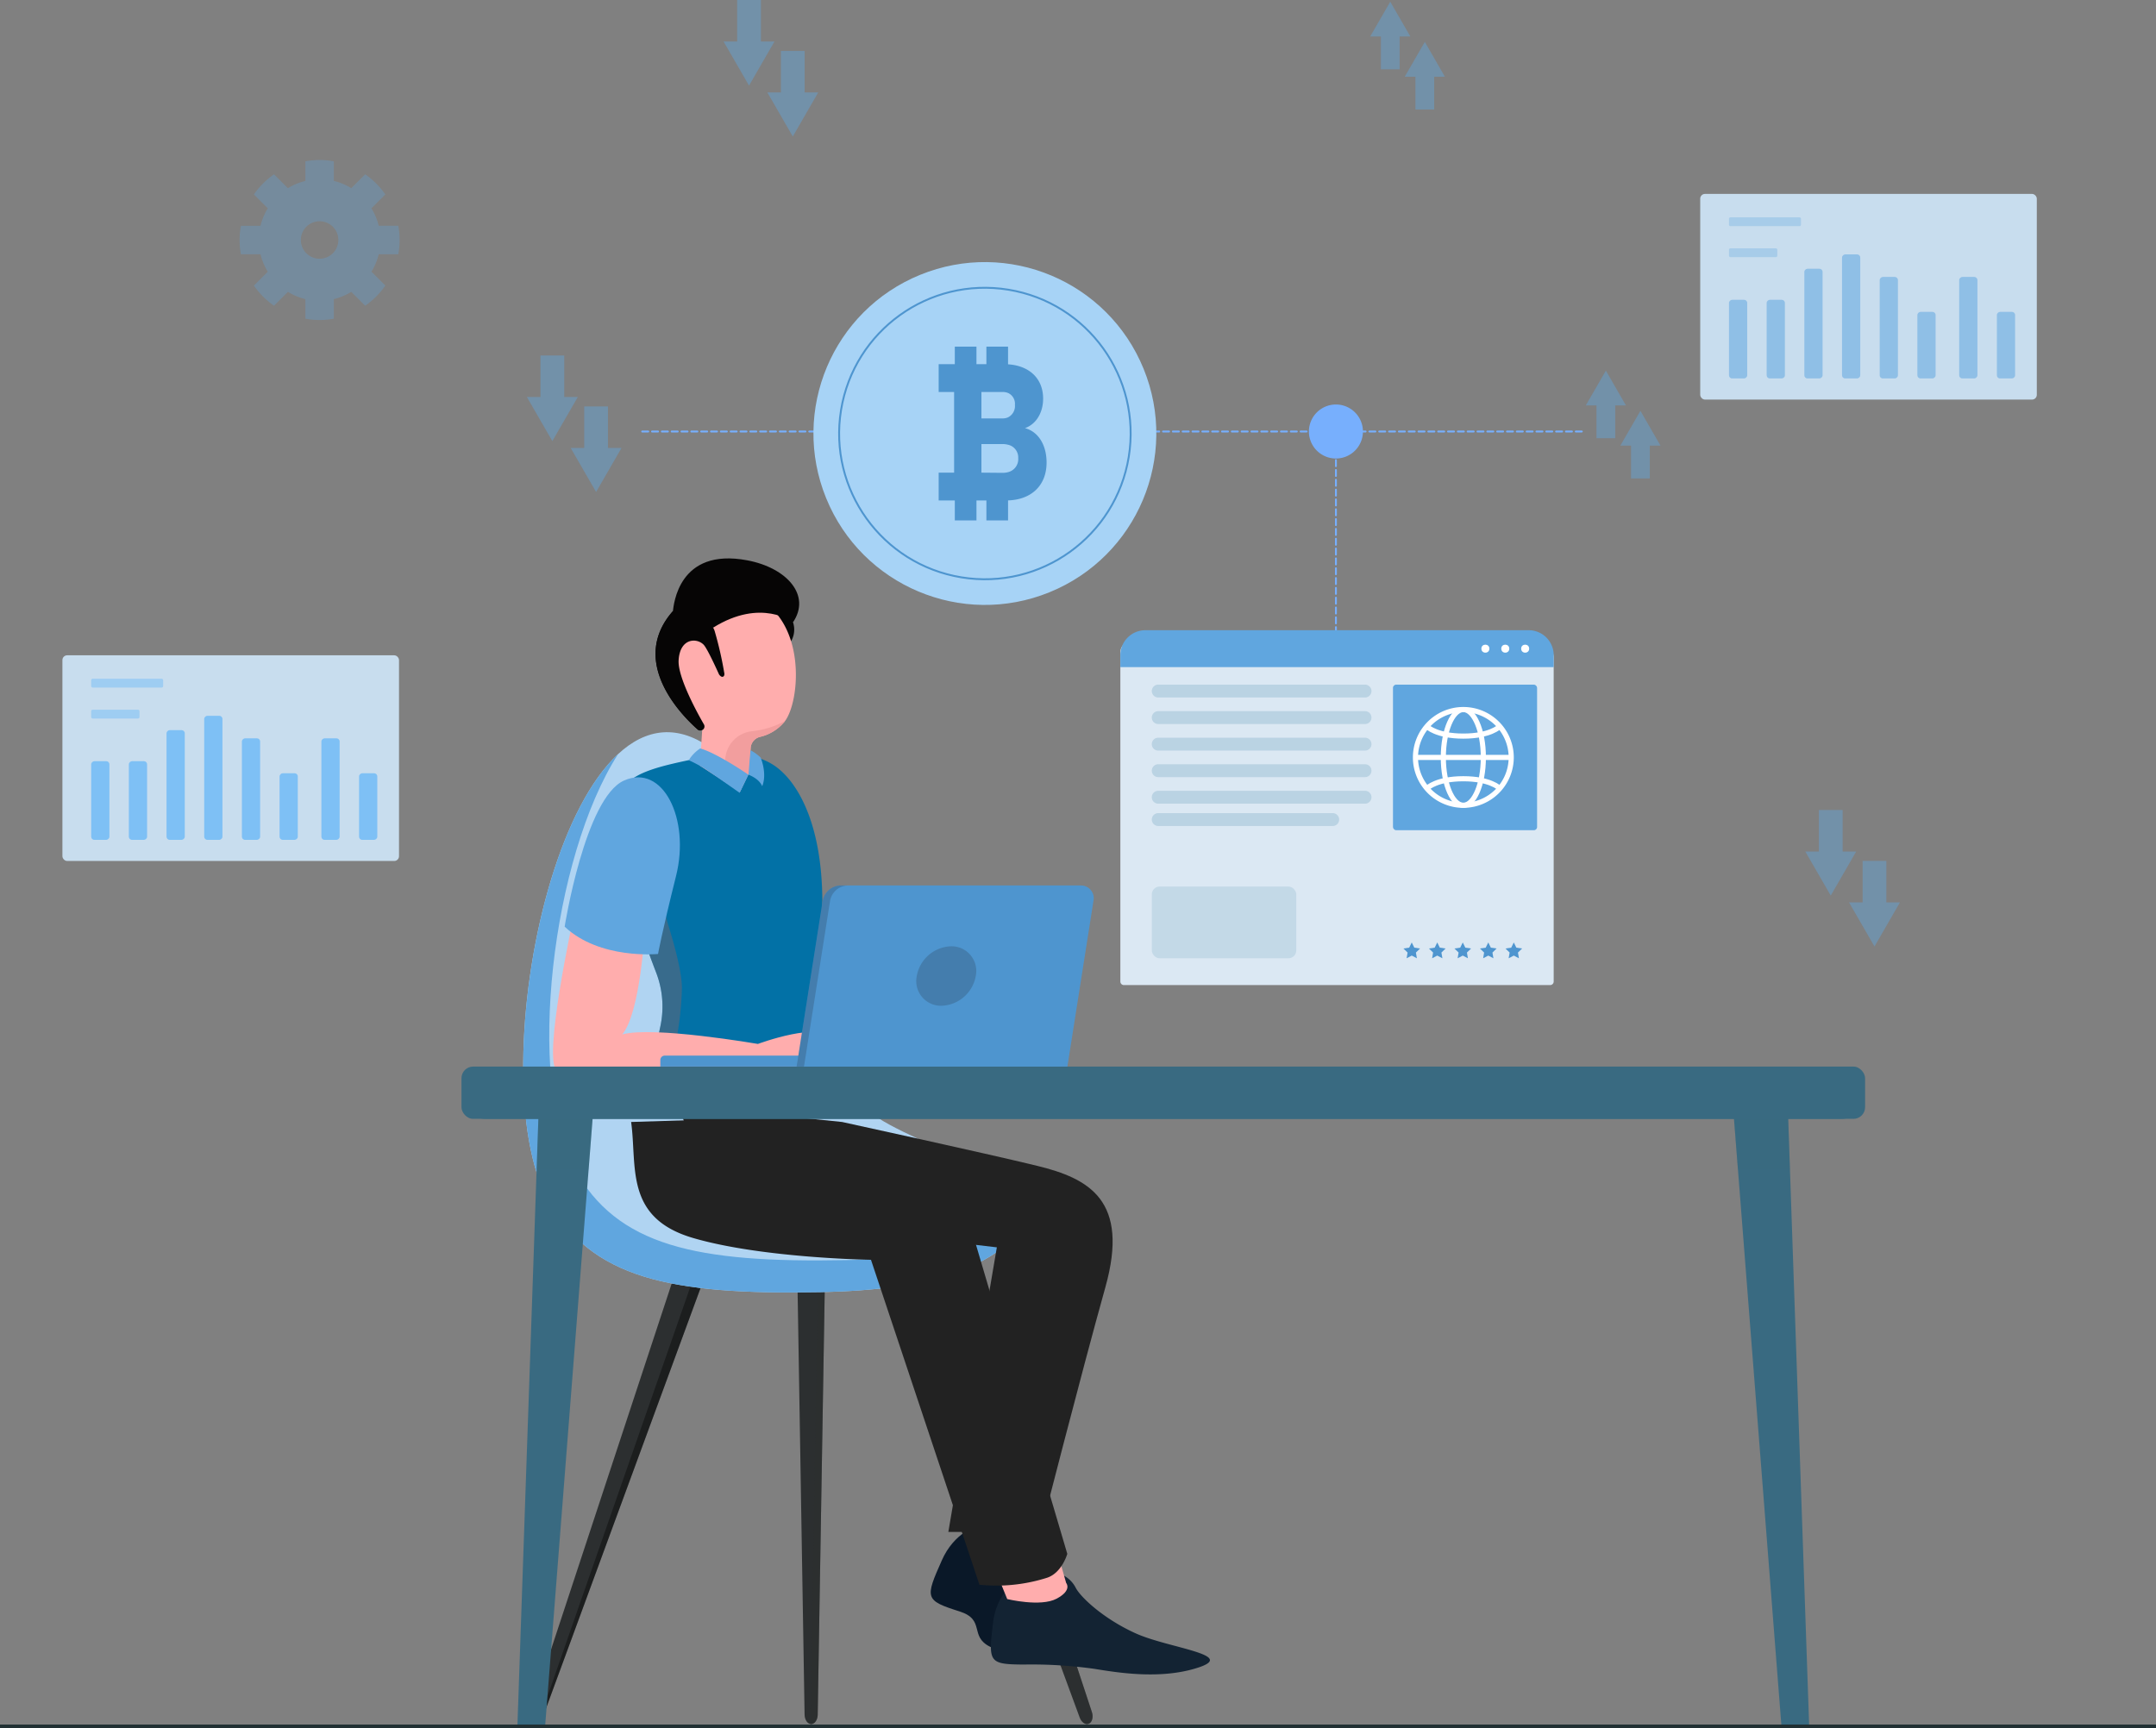 <svg xmlns="http://www.w3.org/2000/svg" width="570" height="457" viewBox="0 0 570 457">
  <rect x="0" y="0" width="570" height="457" fill="#808080" stroke="none"/>
  <g id="Blockchain_development_About" transform="translate(-156.5 -3068)">
    <g id="Group_317355" data-name="Group 317355" transform="translate(-208.631 2925.873)">
      <g id="Group_317297" data-name="Group 317297" transform="translate(382.434 99.577)" opacity="0.43" style="mix-blend-mode: multiply;isolation: isolate">
        <g id="Group_317291" data-name="Group 317291" transform="translate(344.936 43)">
          <path id="Path_146811" data-name="Path 146811" d="M537.1,108.784l-5.315-9.208-5.317,9.208H529.3v8.667h4.961v-8.667Z" transform="translate(-526.467 -99.577)" fill="#60a6df"/>
          <path id="Path_146812" data-name="Path 146812" d="M541.56,113.975l-5.315-9.207-5.315,9.207h2.833v8.668h4.963v-8.668Z" transform="translate(-521.792 -94.138)" fill="#60a6df"/>
        </g>
        <g id="Group_317468" data-name="Group 317468" transform="translate(401.936 140.549)">
          <path id="Path_146811-2" data-name="Path 146811" d="M537.1,108.784l-5.315-9.208-5.317,9.208H529.3v8.667h4.961v-8.667Z" transform="translate(-526.467 -99.577)" fill="#60a6df"/>
          <path id="Path_146812-2" data-name="Path 146812" d="M541.56,113.975l-5.315-9.207-5.315,9.207h2.833v8.668h4.963v-8.668Z" transform="translate(-521.792 -94.138)" fill="#60a6df"/>
        </g>
        <g id="Group_317292" data-name="Group 317292" transform="translate(173.993 42.55)">
          <path id="Path_146813" data-name="Path 146813" d="M465.241,157.439l6.732,11.66,6.73-11.66h-3.589V146.464h-6.283v10.975Z" transform="translate(-453.671 -133.004)" fill="#60a6df"/>
          <path id="Path_146814" data-name="Path 146814" d="M459.591,150.866l6.732,11.66,6.731-11.66h-3.589V139.89h-6.283v10.975Z" transform="translate(-459.591 -139.89)" fill="#60a6df"/>
        </g>
        <g id="Group_317467" data-name="Group 317467" transform="translate(121.993 136.549)">
          <path id="Path_146813-2" data-name="Path 146813" d="M465.241,157.439l6.732,11.66,6.73-11.66h-3.589V146.464h-6.283v10.975Z" transform="translate(-453.671 -133.004)" fill="#60a6df"/>
          <path id="Path_146814-2" data-name="Path 146814" d="M459.591,150.866l6.732,11.66,6.731-11.66h-3.589V139.89h-6.283v10.975Z" transform="translate(-459.591 -139.89)" fill="#60a6df"/>
        </g>
        <g id="Group_317293" data-name="Group 317293" transform="translate(459.97 256.727)">
          <path id="Path_146815" data-name="Path 146815" d="M602.946,248.848l6.732,11.66,6.73-11.66h-3.589V237.872h-6.283v10.975Z" transform="translate(-591.375 -224.413)" fill="#60a6df"/>
          <path id="Path_146816" data-name="Path 146816" d="M597.3,242.275l6.732,11.66,6.731-11.66h-3.589V231.3h-6.283v10.975Z" transform="translate(-597.295 -231.299)" fill="#60a6df"/>
        </g>
      </g>
      <g id="Group_317327" data-name="Group 317327" transform="translate(503.452 335.734)">
        <g id="Group_317319" data-name="Group 317319" transform="translate(1.726 125.2)">
          <g id="Group_317304" data-name="Group 317304" transform="translate(0 6.995)">
            <g id="Group_317300" data-name="Group 317300">
              <g id="Group_317299" data-name="Group 317299">
                <g id="Group_317298" data-name="Group 317298">
                  <path id="Path_146832" data-name="Path 146832" d="M445.773,407.849l45.971-125.06-7.357-3.327L442.552,406.391c-.42,1.29-.059,2.653.8,3.042S445.3,409.116,445.773,407.849Z" transform="translate(-442.376 -279.463)" fill="#2c2f30"/>
                </g>
              </g>
            </g>
            <g id="Group_317303" data-name="Group 317303" transform="translate(2.202)">
              <g id="Group_317302" data-name="Group 317302">
                <g id="Group_317301" data-name="Group 317301">
                  <path id="Path_146833" data-name="Path 146833" d="M481.981,283.341l4.681,2.116-43.21,123.9a2.77,2.77,0,0,0,1.194-1.484L490.616,282.79l-7.357-3.327Z" transform="translate(-443.452 -279.463)" opacity="0.37"/>
                </g>
              </g>
            </g>
          </g>
          <g id="Group_317311" data-name="Group 317311" transform="translate(70.448)">
            <g id="Group_317307" data-name="Group 317307">
              <g id="Group_317306" data-name="Group 317306">
                <g id="Group_317305" data-name="Group 317305">
                  <path id="Path_146834" data-name="Path 146834" d="M482.468,410.648l2.226-134.6H476.78L479,410.648c.027,1.367.8,2.472,1.732,2.472S482.444,412.015,482.468,410.648Z" transform="translate(-476.78 -276.047)" fill="#2c2f30"/>
                </g>
              </g>
            </g>
            <g id="Group_317310" data-name="Group 317310">
              <g id="Group_317309" data-name="Group 317309">
                <g id="Group_317308" data-name="Group 317308">
                  <path id="Path_146835" data-name="Path 146835" d="M476.837,279.591h5.9l-2.205,133.5a1.045,1.045,0,0,0,.207.03c.932,0,1.708-1.105,1.732-2.472l2.226-134.6H476.78Z" transform="translate(-476.78 -276.047)" fill="#2c2f30" opacity="0.37"/>
                </g>
              </g>
            </g>
          </g>
          <g id="Group_317318" data-name="Group 317318" transform="translate(99.443 6.995)">
            <g id="Group_317314" data-name="Group 317314">
              <g id="Group_317313" data-name="Group 317313">
                <g id="Group_317312" data-name="Group 317312">
                  <path id="Path_146836" data-name="Path 146836" d="M536.911,407.849,490.94,282.79l7.357-3.327L540.13,406.391c.422,1.29.061,2.653-.8,3.042S537.38,409.116,536.911,407.849Z" transform="translate(-490.94 -279.463)" fill="#2c2f30"/>
                </g>
              </g>
            </g>
            <g id="Group_317317" data-name="Group 317317" opacity="0.37">
              <g id="Group_317316" data-name="Group 317316">
                <g id="Group_317315" data-name="Group 317315">
                  <path id="Path_146837" data-name="Path 146837" d="M540.13,406.391,498.3,279.463l-7.357,3.327.846,2.3,4.552-2.058,41.593,126.2a1.406,1.406,0,0,0,1.4.2C540.191,409.044,540.552,407.682,540.13,406.391Z" transform="translate(-490.94 -279.463)" fill="#2c2f30"/>
                </g>
              </g>
            </g>
          </g>
        </g>
        <g id="Group_317323" data-name="Group 317323" transform="translate(0)">
          <g id="Group_317322" data-name="Group 317322">
            <g id="Group_317321" data-name="Group 317321">
              <g id="Group_317320" data-name="Group 317320">
                <path id="Path_146838" data-name="Path 146838" d="M570.154,349.823c-8.027,6.532-19.922,12.542-50.136,13.138-39.746.784-60.55-3.729-71.843-24.224-18.859-34.231,4.738-144.821,41.965-120.322,31.119,20.479,37.352,85.856,41.464,94.892S589.635,333.972,570.154,349.823Z" transform="translate(-441.534 -214.905)" fill="#b0d4f2"/>
              </g>
            </g>
          </g>
        </g>
        <g id="Group_317326" data-name="Group 317326" transform="translate(0 5.789)">
          <g id="Group_317325" data-name="Group 317325">
            <g id="Group_317324" data-name="Group 317324">
              <path id="Path_146839" data-name="Path 146839" d="M526.907,351.532c-39.744.784-60.55-3.727-71.843-24.224-12.872-23.364-5.963-82.3,11.557-109.576-22.424,20.786-32.894,91.82-18.446,118.043,11.293,20.5,32.1,25.008,71.843,24.224,30.214-.6,42.109-6.606,50.136-13.138,2.734-2.226,4.022-4.366,4.206-6.428C566.3,346.13,553.94,351,526.907,351.532Z" transform="translate(-441.534 -217.732)" fill="#60a6df"/>
            </g>
          </g>
        </g>
      </g>
      <g id="Group_317330" data-name="Group 317330" transform="translate(511.335 289.776)">
        <path id="Path_146840" data-name="Path 146840" d="M521.825,324.406c.514,2.9-4.968,10.56,2.388,17.006s24.069,13.226,12.991,13.482-21.7-2.312-27.339-5.093-1.137-7.163-8.121-9.364c-9.206-2.908-9.1-3.5-4.65-13.519C503.222,313.129,520.166,315.035,521.825,324.406Z" transform="translate(-394.289 -62.009)" fill="#0a1828"/>
        <path id="Path_146841" data-name="Path 146841" d="M524.351,327.643c1.286,2.5,7.439,8.281,15.968,12.094s26.593,5.594,16.556,8.948-21.742,1.321-27.674.371a119.389,119.389,0,0,0-18.665-1.124c-9.223-.063-9.292-.631-8.052-11.033C504.2,322.587,520.2,319.557,524.351,327.643Z" transform="translate(-386.151 -55.446)" fill="#132333"/>
        <path id="Path_146842" data-name="Path 146842" d="M502.282,326.9l3.575,8.764s8.827,2.148,13.05-.1,2.529-4.165,2.529-4.165l-3.7-12.982Z" transform="translate(-385.771 -60.491)" fill="#ffadad"/>
        <path id="Path_146843" data-name="Path 146843" d="M505.063,267.527s37.862,8.246,51.6,11.6,24.427,9.159,18.016,32.061-17.1,64.73-17.1,64.73H533.155l12.823-75.244-71.448-8.416-13.163-29.21Z" transform="translate(-428.637 -118.505)" fill="#222"/>
        <path id="Path_146844" data-name="Path 146844" d="M455.469,265.729c1.628,11.807-1.833,25.385,16.488,30.707s46.923,5.731,46.923,5.731l28.676,85.923a44.11,44.11,0,0,0,17.77-1.814c4.02-1.241,5.457-6.352,5.457-6.352l-25.944-87.842a20.346,20.346,0,0,0-14.475-13.947l-43.991-13.369Z" transform="translate(-434.816 -116.707)" fill="#222"/>
        <g id="Group_317329" data-name="Group 317329" transform="translate(0 0)">
          <path id="Path_146845" data-name="Path 146845" d="M464.07,275.335a25.015,25.015,0,0,1,1.122,14.426c-2.126,9.563.293,10.2.293,10.2s12.96,8.226,23.739,11.588c7.724,2.4,14.307,2,14.123-6.532l0-.117c-.014-.518-.027-1.014-.039-1.5-.365-19.168,3.633-20.143,4.618-41.607,1.018-22.019-4.869-34.3-10.7-39.627s-13.81-5.512-28.8-1.97c-11.26,2.654-14.971,5.643-14.879,13.976a65.215,65.215,0,0,0,1.212,10.259C456.616,254.924,461.056,267.513,464.07,275.335Z" transform="translate(-436.834 -165.897)" fill="#0271a6"/>
          <path id="Path_146846" data-name="Path 146846" d="M464.069,267.811a25.015,25.015,0,0,1,1.122,14.426c-2.126,9.563.293,10.2.293,10.2s12.96,8.226,23.739,11.588l10.071-.954,4.032-3.17.016-2.525c-.014-.518-.027-1.014-.039-1.5a74.743,74.743,0,0,1-15.208-.4,63.145,63.145,0,0,1-14.913-3.737,5.811,5.811,0,0,1-3.665-6.458,83.737,83.737,0,0,0,1.394-13.371c-.031-4.22-1.984-11.352-3.583-16.5a33.3,33.3,0,0,1-1.341-12.2,109.128,109.128,0,0,0-.012-13.9L457.99,225l-4.446,1.657a65.216,65.216,0,0,0,1.212,10.259C456.616,247.4,461.055,259.989,464.069,267.811Z" transform="translate(-436.833 -158.373)" fill="#916262" opacity="0.38"/>
          <g id="Group_317328" data-name="Group 317328" transform="translate(27.113)">
            <path id="Path_146847" data-name="Path 146847" d="M479.795,202.446a6.1,6.1,0,0,1-.514,5.013l-6.18-8.369,4.31-.039Z" transform="translate(-443.456 -185.557)" fill="#060505"/>
            <path id="Path_146848" data-name="Path 146848" d="M459.98,216.079c.274,10.789,9.581,17.043,9.581,17.043l-.623,9.821,6.28,4.071,4.308,2.789L482,244.636l.34-6.331a3.263,3.263,0,0,1,2.59-3.01,11.882,11.882,0,0,0,6.123-3.7,3.993,3.993,0,0,0,.391-.483l.014-.008c4.081-5.56,5.625-26.851-8.342-32.9C468.691,191.947,459.7,205.274,459.98,216.079Z" transform="translate(-457.21 -188.125)" fill="#ffadad"/>
            <path id="Path_146849" data-name="Path 146849" d="M467.841,223.466l-.422,5.891,4.308,2.789,2.474-5.166.34-6.331a3.263,3.263,0,0,1,2.59-3.01,11.882,11.882,0,0,0,6.123-3.7,3.991,3.991,0,0,0,.391-.483,23.23,23.23,0,0,1-8.787,2.717A7.916,7.916,0,0,0,467.841,223.466Z" transform="translate(-449.409 -170.468)" fill="#f29e9e"/>
            <path id="Path_146850" data-name="Path 146850" d="M476.459,216.6c-.545.223-1.067-.62-1.067-.62s-3.028-6.8-4.071-7.845c-1.861-1.888-6.256-1.714-6.6,4.12-.272,4.517,5.064,14.15,6.7,16.979a1.075,1.075,0,0,1-.272,1.366,1.335,1.335,0,0,1-.6.223h-.074a1.042,1.042,0,0,1-.7-.248c-3.45-3.029-18.642-17.6-6.577-31.3,0,0,9.581.62,11.045,5.238a96.265,96.265,0,0,1,2.508,10.9S477.031,216.353,476.459,216.6Z" transform="translate(-458.624 -185.323)" fill="#060505"/>
            <path id="Path_146851" data-name="Path 146851" d="M492.651,209.35s-8.385-6.536-21.12,1.427L461.1,208.115s-.438-.141-.207-1.7,1.382-16.893,19.648-13.447C491.048,194.947,497.479,202.224,492.651,209.35Z" transform="translate(-456.313 -192.461)" fill="#060505"/>
          </g>
          <path id="Path_146852" data-name="Path 146852" d="M465.937,217a10.044,10.044,0,0,0-3.026,3.115,40.016,40.016,0,0,1,3.878,2.029c1.648,1.007,9.573,6.606,9.573,6.606l2.332-4.787S470.42,218.252,465.937,217Z" transform="translate(-427.019 -166.755)" fill="#60a6df"/>
          <path id="Path_146853" data-name="Path 146853" d="M470.619,223.716s2.773.948,3.624,3.02c0,0,1.417-2.717-.393-7.556a12.572,12.572,0,0,0-2.693-1.951Z" transform="translate(-418.944 -166.512)" fill="#60a6df"/>
          <path id="Path_146854" data-name="Path 146854" d="M459.855,262.518a16.593,16.593,0,0,0,1.91,2.091c.436.24.512-.27.346-.631S459.92,262.028,459.855,262.518Z" transform="translate(-430.221 -119.161)" fill="#e5bb98"/>
          <path id="Path_146855" data-name="Path 146855" d="M470.552,230.826h-.074a1.042,1.042,0,0,1-.7-.248c-3.45-3.029-18.642-17.6-6.577-31.3a14.132,14.132,0,0,0-.348,4.368S455.161,216.08,470.552,230.826Z" transform="translate(-431.511 -185.323)" fill="#060505"/>
          <path id="Path_146856" data-name="Path 146856" d="M450.668,239.082S442.6,276.2,446.4,279.039s46.859,3.26,50.863,3.9,20.426,3.309,28.817-4.085c1.083-.956-5.1-.539-6.563-3.77s.77-2.857-.006-4.218C516.54,265.655,499.556,272,499.556,272s-27.8-4.806-35.859-2.508c4.837-5.856,5.942-27.7,5.942-27.7Z" transform="translate(-445.383 -143.617)" fill="#ffadad"/>
          <path id="Path_146857" data-name="Path 146857" d="M446.887,260.211s5.406-34.043,15.685-38.626S480.121,231.7,476.341,246.8s-4.765,20.639-4.765,20.639S456.159,268.981,446.887,260.211Z" transform="translate(-443.808 -162.842)" fill="#60a6df"/>
        </g>
      </g>
      <g id="Group_317334" data-name="Group 317334" transform="translate(487.135 424.149)">
        <g id="Group_317333" data-name="Group 317333" transform="translate(14.785 6.412)">
          <g id="Group_317331" data-name="Group 317331">
            <path id="Path_146858" data-name="Path 146858" d="M448.113,429.233h-7.328l5.8-168.018h14.656Z" transform="translate(-440.785 -261.214)" fill="#396a81"/>
            <path id="Path_146859" data-name="Path 146859" d="M443.267,282.061h13.747l1.629-20.846H443.987Z" transform="translate(-438.185 -261.214)" fill="#396a81" opacity="0.2" style="mix-blend-mode: multiply;isolation: isolate"/>
          </g>
          <g id="Group_317332" data-name="Group 317332" transform="translate(321.06)">
            <path id="Path_146860" data-name="Path 146860" d="M610.706,429.233h7.328l-5.8-168.018H597.576Z" transform="translate(-597.576 -261.214)" fill="#396a81"/>
            <path id="Path_146861" data-name="Path 146861" d="M612.953,282.061H599.206l-1.629-20.846h14.656Z" transform="translate(-597.576 -261.214)" fill="#396a81" opacity="0.2" style="mix-blend-mode: multiply;isolation: isolate"/>
          </g>
        </g>
        <rect id="Rectangle_165153" data-name="Rectangle 165153" width="371.086" height="13.824" rx="3.079" transform="translate(0 0)" fill="#396a81"/>
        <path id="Path_146862" data-name="Path 146862" d="M433.7,262.593a6.287,6.287,0,0,0,6.039,4.589H798.211a6.287,6.287,0,0,0,6.039-4.589Z" transform="translate(-433.429 -253.358)" fill="#396a81"/>
      </g>
      <g id="Group_317336" data-name="Group 317336" transform="translate(539.709 376.261)">
        <path id="Rectangle_165154" data-name="Rectangle 165154" d="M0,0H105.916a0,0,0,0,1,0,0V1.731a1.17,1.17,0,0,1-1.17,1.17H0a0,0,0,0,1,0,0V0A0,0,0,0,1,0,0Z" transform="translate(105.916 47.887) rotate(180)" fill="#4e95cf"/>
        <g id="Group_317335" data-name="Group 317335" transform="translate(36.027)">
          <path id="Path_146863" data-name="Path 146863" d="M476.835,282.584h71.591l6.893-43.825a3.371,3.371,0,0,0-3.389-4.063H488.394a4.917,4.917,0,0,0-4.667,4.063Z" transform="translate(-476.833 -234.697)" fill="#4e95cf"/>
          <path id="Path_146864" data-name="Path 146864" d="M488.4,234.7h1.947a4.915,4.915,0,0,0-4.667,4.065l-6.893,43.823h-1.949l6.895-43.823A4.917,4.917,0,0,1,488.4,234.7Z" transform="translate(-476.834 -234.697)" fill="#212226" opacity="0.2"/>
          <path id="Path_146865" data-name="Path 146865" d="M492.4,250.412a6.526,6.526,0,0,0,6.559,7.863,9.514,9.514,0,0,0,9.032-7.863,6.525,6.525,0,0,0-6.559-7.861A9.516,9.516,0,0,0,492.4,250.412Z" transform="translate(-460.63 -226.468)" fill="#212226" opacity="0.2"/>
        </g>
      </g>
      <g id="Group_317354" data-name="Group 317354" transform="translate(464.536 197.683)">
        <path id="Path_146866" data-name="Path 146866" d="M557.261,179.731a7.141,7.141,0,1,1-7.14-7.142A7.14,7.14,0,0,1,557.261,179.731Z" transform="translate(-296.336 -121.189)" fill="#77affd"/>
        <line id="Line_987" data-name="Line 987" x2="249.282" transform="translate(70.378 58.542)" fill="none" stroke="#77affd" stroke-linecap="round" stroke-linejoin="round" stroke-width="0.5" stroke-dasharray="1.598 1"/>
        <line id="Line_988" data-name="Line 988" y2="97.088" transform="translate(253.785 60.911)" fill="none" stroke="#77affd" stroke-linecap="round" stroke-linejoin="round" stroke-width="0.5" stroke-dasharray="1.598 1"/>
        <g id="Group_317339" data-name="Group 317339" transform="translate(350.095 -4.284)">
          <rect id="Rectangle_165155" data-name="Rectangle 165155" width="88.988" height="54.384" rx="1.257" fill="#c8ddee"/>
          <g id="Group_317338" data-name="Group 317338" transform="translate(7.606 6.2)">
            <g id="Group_317337" data-name="Group 317337" transform="translate(0 9.795)">
              <rect id="Rectangle_165156" data-name="Rectangle 165156" width="20.798" height="4.82" rx="0.829" transform="translate(0 32.802) rotate(-90)" fill="#60a6df" opacity="0.55"/>
              <rect id="Rectangle_165157" data-name="Rectangle 165157" width="20.798" height="4.82" rx="0.829" transform="translate(9.961 32.802) rotate(-90)" fill="#60a6df" opacity="0.55"/>
              <rect id="Rectangle_165158" data-name="Rectangle 165158" width="29.009" height="4.82" rx="0.829" transform="translate(19.923 32.802) rotate(-90)" fill="#60a6df" opacity="0.55"/>
              <rect id="Rectangle_165159" data-name="Rectangle 165159" width="32.802" height="4.82" rx="0.829" transform="translate(29.884 32.802) rotate(-90)" fill="#60a6df" opacity="0.55"/>
              <rect id="Rectangle_165160" data-name="Rectangle 165160" width="26.843" height="4.82" rx="0.829" transform="translate(39.845 32.802) rotate(-90)" fill="#60a6df" opacity="0.55"/>
              <rect id="Rectangle_165161" data-name="Rectangle 165161" width="17.606" height="4.82" rx="0.829" transform="translate(49.807 32.802) rotate(-90)" fill="#60a6df" opacity="0.55"/>
              <rect id="Rectangle_165162" data-name="Rectangle 165162" width="26.843" height="4.82" rx="0.829" transform="translate(60.863 32.802) rotate(-90)" fill="#60a6df" opacity="0.55"/>
              <rect id="Rectangle_165163" data-name="Rectangle 165163" width="17.606" height="4.82" rx="0.829" transform="translate(70.824 32.802) rotate(-90)" fill="#60a6df" opacity="0.55"/>
            </g>
            <rect id="Rectangle_165164" data-name="Rectangle 165164" width="19.029" height="2.331" rx="0.373" transform="translate(0)" fill="#60a6df" opacity="0.31"/>
            <rect id="Rectangle_165165" data-name="Rectangle 165165" width="12.776" height="2.331" rx="0.373" transform="translate(0 8.189)" fill="#60a6df" opacity="0.31"/>
          </g>
        </g>
        <g id="Group_317356" data-name="Group 317356" transform="translate(-82.905 117.716)">
          <rect id="Rectangle_165155-2" data-name="Rectangle 165155" width="88.988" height="54.384" rx="1.257" fill="#c8ddee"/>
          <g id="Group_317338-2" data-name="Group 317338" transform="translate(7.606 6.2)">
            <g id="Group_317337-2" data-name="Group 317337" transform="translate(0 9.795)">
              <rect id="Rectangle_165156-2" data-name="Rectangle 165156" width="20.798" height="4.82" rx="0.829" transform="translate(0 32.802) rotate(-90)" fill="#42a8fb" opacity="0.55"/>
              <rect id="Rectangle_165157-2" data-name="Rectangle 165157" width="20.798" height="4.82" rx="0.829" transform="translate(9.961 32.802) rotate(-90)" fill="#42a8fb" opacity="0.55"/>
              <rect id="Rectangle_165158-2" data-name="Rectangle 165158" width="29.009" height="4.82" rx="0.829" transform="translate(19.923 32.802) rotate(-90)" fill="#42a8fb" opacity="0.55"/>
              <rect id="Rectangle_165159-2" data-name="Rectangle 165159" width="32.802" height="4.82" rx="0.829" transform="translate(29.884 32.802) rotate(-90)" fill="#42a8fb" opacity="0.55"/>
              <rect id="Rectangle_165160-2" data-name="Rectangle 165160" width="26.843" height="4.82" rx="0.829" transform="translate(39.845 32.802) rotate(-90)" fill="#42a8fb" opacity="0.55"/>
              <rect id="Rectangle_165161-2" data-name="Rectangle 165161" width="17.606" height="4.82" rx="0.829" transform="translate(49.807 32.802) rotate(-90)" fill="#42a8fb" opacity="0.55"/>
              <rect id="Rectangle_165162-2" data-name="Rectangle 165162" width="26.843" height="4.82" rx="0.829" transform="translate(60.863 32.802) rotate(-90)" fill="#42a8fb" opacity="0.55"/>
              <rect id="Rectangle_165163-2" data-name="Rectangle 165163" width="17.606" height="4.82" rx="0.829" transform="translate(70.824 32.802) rotate(-90)" fill="#42a8fb" opacity="0.55"/>
            </g>
            <rect id="Rectangle_165164-2" data-name="Rectangle 165164" width="19.029" height="2.331" rx="0.373" transform="translate(0)" fill="#42a8fb" opacity="0.31"/>
            <rect id="Rectangle_165165-2" data-name="Rectangle 165165" width="12.776" height="2.331" rx="0.373" transform="translate(0 8.189)" fill="#42a8fb" opacity="0.31"/>
          </g>
        </g>
        <g id="Group_317350" data-name="Group 317350" transform="translate(196.791 111.082)">
          <path id="Rectangle_165166" data-name="Rectangle 165166" d="M2.949,0H110.194a4.371,4.371,0,0,1,4.371,4.371v85.61a.942.942,0,0,1-.942.942H.942A.942.942,0,0,1,0,89.981V2.949A2.949,2.949,0,0,1,2.949,0Z" transform="translate(0 2.912)" fill="#dbe8f3"/>
          <rect id="Rectangle_165167" data-name="Rectangle 165167" width="38.193" height="18.97" rx="2.075" transform="translate(8.318 67.778)" fill="#176a92" opacity="0.12"/>
          <g id="Group_317340" data-name="Group 317340" transform="translate(8.318 14.391)" opacity="0.55">
            <path id="Path_146867" data-name="Path 146867" d="M579.068,212.16H524.393a1.7,1.7,0,0,1-1.7-1.7v0a1.7,1.7,0,0,1,1.7-1.7h54.675a1.7,1.7,0,0,1,1.7,1.7h0A1.7,1.7,0,0,1,579.068,212.16Z" transform="translate(-522.695 -208.763)" fill="#176a92" opacity="0.31"/>
            <path id="Path_146868" data-name="Path 146868" d="M579.068,215.588H524.393a1.7,1.7,0,0,1-1.7-1.7h0a1.7,1.7,0,0,1,1.7-1.7h54.675a1.7,1.7,0,0,1,1.7,1.7h0A1.7,1.7,0,0,1,579.068,215.588Z" transform="translate(-522.695 -205.172)" fill="#176a92" opacity="0.31"/>
            <path id="Path_146869" data-name="Path 146869" d="M579.068,219.014H524.393a1.7,1.7,0,0,1-1.7-1.7h0a1.7,1.7,0,0,1,1.7-1.7h54.675a1.7,1.7,0,0,1,1.7,1.7h0A1.7,1.7,0,0,1,579.068,219.014Z" transform="translate(-522.695 -201.58)" fill="#176a92" opacity="0.31"/>
            <path id="Path_146870" data-name="Path 146870" d="M579.068,222.443H524.393a1.7,1.7,0,0,1-1.7-1.7h0a1.7,1.7,0,0,1,1.7-1.7h54.675a1.7,1.7,0,0,1,1.7,1.7h0A1.7,1.7,0,0,1,579.068,222.443Z" transform="translate(-522.695 -197.99)" fill="#176a92" opacity="0.31"/>
            <path id="Path_146871" data-name="Path 146871" d="M579.068,225.871H524.393a1.7,1.7,0,0,1-1.7-1.7h0a1.7,1.7,0,0,1,1.7-1.7h54.675a1.7,1.7,0,0,1,1.7,1.7h0A1.7,1.7,0,0,1,579.068,225.871Z" transform="translate(-522.695 -194.398)" fill="#176a92" opacity="0.31"/>
            <path id="Path_146872" data-name="Path 146872" d="M570.521,228.755H524.393a1.7,1.7,0,0,1-1.7-1.7h0a1.7,1.7,0,0,1,1.7-1.7h46.128a1.7,1.7,0,0,1,1.7,1.7h0A1.7,1.7,0,0,1,570.521,228.755Z" transform="translate(-522.695 -191.377)" fill="#176a92" opacity="0.31"/>
          </g>
          <g id="Group_317341" data-name="Group 317341" transform="translate(74.837 82.562)">
            <path id="Path_146873" data-name="Path 146873" d="M557.381,242.055l.68,1.378,1.521.221-1.1,1.073.26,1.514-1.36-.715-1.36.715.26-1.514-1.1-1.073,1.521-.221Z" transform="translate(-555.18 -242.055)" fill="#4e95cf"/>
            <path id="Path_146874" data-name="Path 146874" d="M560.674,242.055l.68,1.378,1.521.221-1.1,1.073.26,1.514-1.36-.715-1.36.715.26-1.514-1.1-1.073,1.52-.221Z" transform="translate(-551.729 -242.055)" fill="#4e95cf"/>
            <path id="Path_146875" data-name="Path 146875" d="M563.968,242.055l.68,1.378,1.521.221-1.1,1.073.26,1.514-1.36-.715-1.36.715.26-1.514-1.1-1.073,1.521-.221Z" transform="translate(-548.278 -242.055)" fill="#4e95cf"/>
            <path id="Path_146876" data-name="Path 146876" d="M567.262,242.055l.68,1.378,1.521.221-1.1,1.073.26,1.514-1.36-.715-1.36.715.26-1.514-1.1-1.073,1.52-.221Z" transform="translate(-544.827 -242.055)" fill="#4e95cf"/>
            <path id="Path_146877" data-name="Path 146877" d="M570.556,242.055l.68,1.378,1.521.221-1.1,1.073.26,1.514-1.36-.715-1.36.715.26-1.514-1.1-1.073,1.52-.221Z" transform="translate(-541.377 -242.055)" fill="#4e95cf"/>
          </g>
          <path id="Path_146878" data-name="Path 146878" d="M626.589,201.735H525.243a6.609,6.609,0,0,0-6.61,6.608v3.147H633.2v-3.147A6.608,6.608,0,0,0,626.589,201.735Z" transform="translate(-518.633 -201.735)" fill="#60a6df"/>
          <g id="Group_317342" data-name="Group 317342" transform="translate(95.447 3.819)">
            <circle id="Ellipse_5114" data-name="Ellipse 5114" cx="1.059" cy="1.059" r="1.059" fill="#fff"/>
            <circle id="Ellipse_5115" data-name="Ellipse 5115" cx="1.059" cy="1.059" r="1.059" transform="translate(5.26)" fill="#fff"/>
            <circle id="Ellipse_5116" data-name="Ellipse 5116" cx="1.059" cy="1.059" r="1.059" transform="translate(10.52)" fill="#fff"/>
          </g>
          <rect id="Rectangle_165168" data-name="Rectangle 165168" width="38.099" height="38.491" rx="0.844" transform="translate(72.078 14.392)" fill="#60a6df"/>
          <g id="Group_317349" data-name="Group 317349" transform="translate(77.343 20.301)">
            <g id="Group_317343" data-name="Group 317343">
              <path id="Path_146879" data-name="Path 146879" d="M569.741,238.322a13.337,13.337,0,1,1,13.337-13.337A13.351,13.351,0,0,1,569.741,238.322Zm0-25.318a11.981,11.981,0,1,0,11.981,11.981A12,12,0,0,0,569.741,213Z" transform="translate(-556.404 -211.649)" fill="#fff"/>
            </g>
            <g id="Group_317344" data-name="Group 317344" transform="translate(7.368)">
              <path id="Path_146880" data-name="Path 146880" d="M565.971,238.322c-3.346,0-5.969-5.858-5.969-13.337s2.623-13.337,5.969-13.337,5.967,5.858,5.967,13.337S569.317,238.322,565.971,238.322Zm0-25.318c-2.181,0-4.613,4.921-4.613,11.981s2.433,11.981,4.613,11.981,4.611-4.921,4.611-11.981S568.15,213,565.971,213Z" transform="translate(-560.002 -211.649)" fill="#fff"/>
            </g>
            <g id="Group_317345" data-name="Group 317345" transform="translate(0.678 12.658)">
              <rect id="Rectangle_165169" data-name="Rectangle 165169" width="25.317" height="1.356" fill="#fff"/>
            </g>
            <g id="Group_317348" data-name="Group 317348" transform="translate(3.301 4.742)">
              <g id="Group_317346" data-name="Group 317346">
                <path id="Path_146881" data-name="Path 146881" d="M568.052,217.6c-7.343,0-9.927-2.576-10.036-2.687l.975-.944-.487.473.483-.477c.023.023,2.371,2.279,9.065,2.279s9.043-2.257,9.065-2.279l.971.948C577.979,215.024,575.395,217.6,568.052,217.6Z" transform="translate(-558.016 -213.965)" fill="#fff"/>
              </g>
              <g id="Group_317347" data-name="Group 317347" transform="translate(0 13.552)">
                <path id="Path_146882" data-name="Path 146882" d="M558.987,224.22l-.971-.95c.108-.109,2.693-2.687,10.036-2.687s9.927,2.578,10.036,2.687l-.975.946c-.018-.018-2.369-2.275-9.061-2.275S559.009,224.2,558.987,224.22Z" transform="translate(-558.016 -220.583)" fill="#fff"/>
              </g>
            </g>
          </g>
        </g>
        <g id="Group_317351" data-name="Group 317351" transform="translate(101.906 0)">
          <circle id="Ellipse_5117" data-name="Ellipse 5117" cx="45.316" cy="45.316" r="45.316" transform="translate(0 34.22) rotate(-22.183)" fill="#a7d3f6"/>
          <circle id="Ellipse_5118" data-name="Ellipse 5118" cx="38.533" cy="38.533" r="38.533" transform="translate(14.834 90.893) rotate(-80.728)" fill="none" stroke="#4e95cf" stroke-miterlimit="10" stroke-width="0.5"/>
          <path id="Path_146883" data-name="Path 146883" d="M517.992,186.67c2.936-1.03,4.8-4.061,4.8-7.814,0-5.236-3.571-8.69-9.274-9.063v-4.679h-5.725v4.644h-2.627v-4.644h-5.725v4.644h-4.265v7.353h4.081V198.44h-4.081v7.349h4.265v5.281h5.725v-5.281h2.627v5.281h5.725v-5.291c6.241-.2,10.185-4.011,10.185-10.011C523.705,191.142,521.523,187.6,517.992,186.67Zm-11.512-9.559h5.6a3.753,3.753,0,0,1,1.442.264,3.109,3.109,0,0,1,1.812,3.125,3.343,3.343,0,0,1-1.812,3.313,3.537,3.537,0,0,1-1.442.287h-5.6Zm7.04,21.2a5.5,5.5,0,0,1-1.442.18l-5.6-.051v-7.556h5.6a5.594,5.594,0,0,1,1.442.178,3.436,3.436,0,0,1,2.687,3.522A3.552,3.552,0,0,1,513.52,198.311Z" transform="translate(-448.322 -129.02)" fill="#4e95cf"/>
        </g>
        <g id="Group_317353" data-name="Group 317353" transform="translate(12 23.812)">
          <path id="Path_146885" data-name="Path 146885" d="M474.221,187.911a20.3,20.3,0,0,0,0-7.529h-5.175a15.979,15.979,0,0,0-1.923-4.615L470.8,172.1a21.26,21.26,0,0,0-5.326-5.324l-3.67,3.672a15.924,15.924,0,0,0-4.615-1.923v-5.174a20.182,20.182,0,0,0-7.529,0v5.174a15.925,15.925,0,0,0-4.615,1.923l-3.672-3.672a21.289,21.289,0,0,0-5.324,5.324l3.672,3.672a15.923,15.923,0,0,0-1.923,4.615h-5.174a20.183,20.183,0,0,0,0,7.529h5.174a15.922,15.922,0,0,0,1.923,4.615l-3.672,3.67a21.254,21.254,0,0,0,5.324,5.324l3.672-3.669a15.979,15.979,0,0,0,4.615,1.923v5.173a20.182,20.182,0,0,0,7.529,0v-5.173a15.978,15.978,0,0,0,4.615-1.923l3.67,3.669A21.192,21.192,0,0,0,470.8,196.2l-3.672-3.67a15.979,15.979,0,0,0,1.923-4.615Zm-20.8,1.19a4.955,4.955,0,1,1,4.955-4.955A4.954,4.954,0,0,1,453.419,189.1Z" transform="translate(-480.33 -200.056)" fill="#60a6df" opacity="0.31"/>
        </g>
      </g>
    </g>
    <line id="Line_977" data-name="Line 977" x1="570" transform="translate(156.5 3524.5)" fill="none" stroke="#213033" stroke-miterlimit="10" stroke-width="1"/>
  </g>
</svg>
